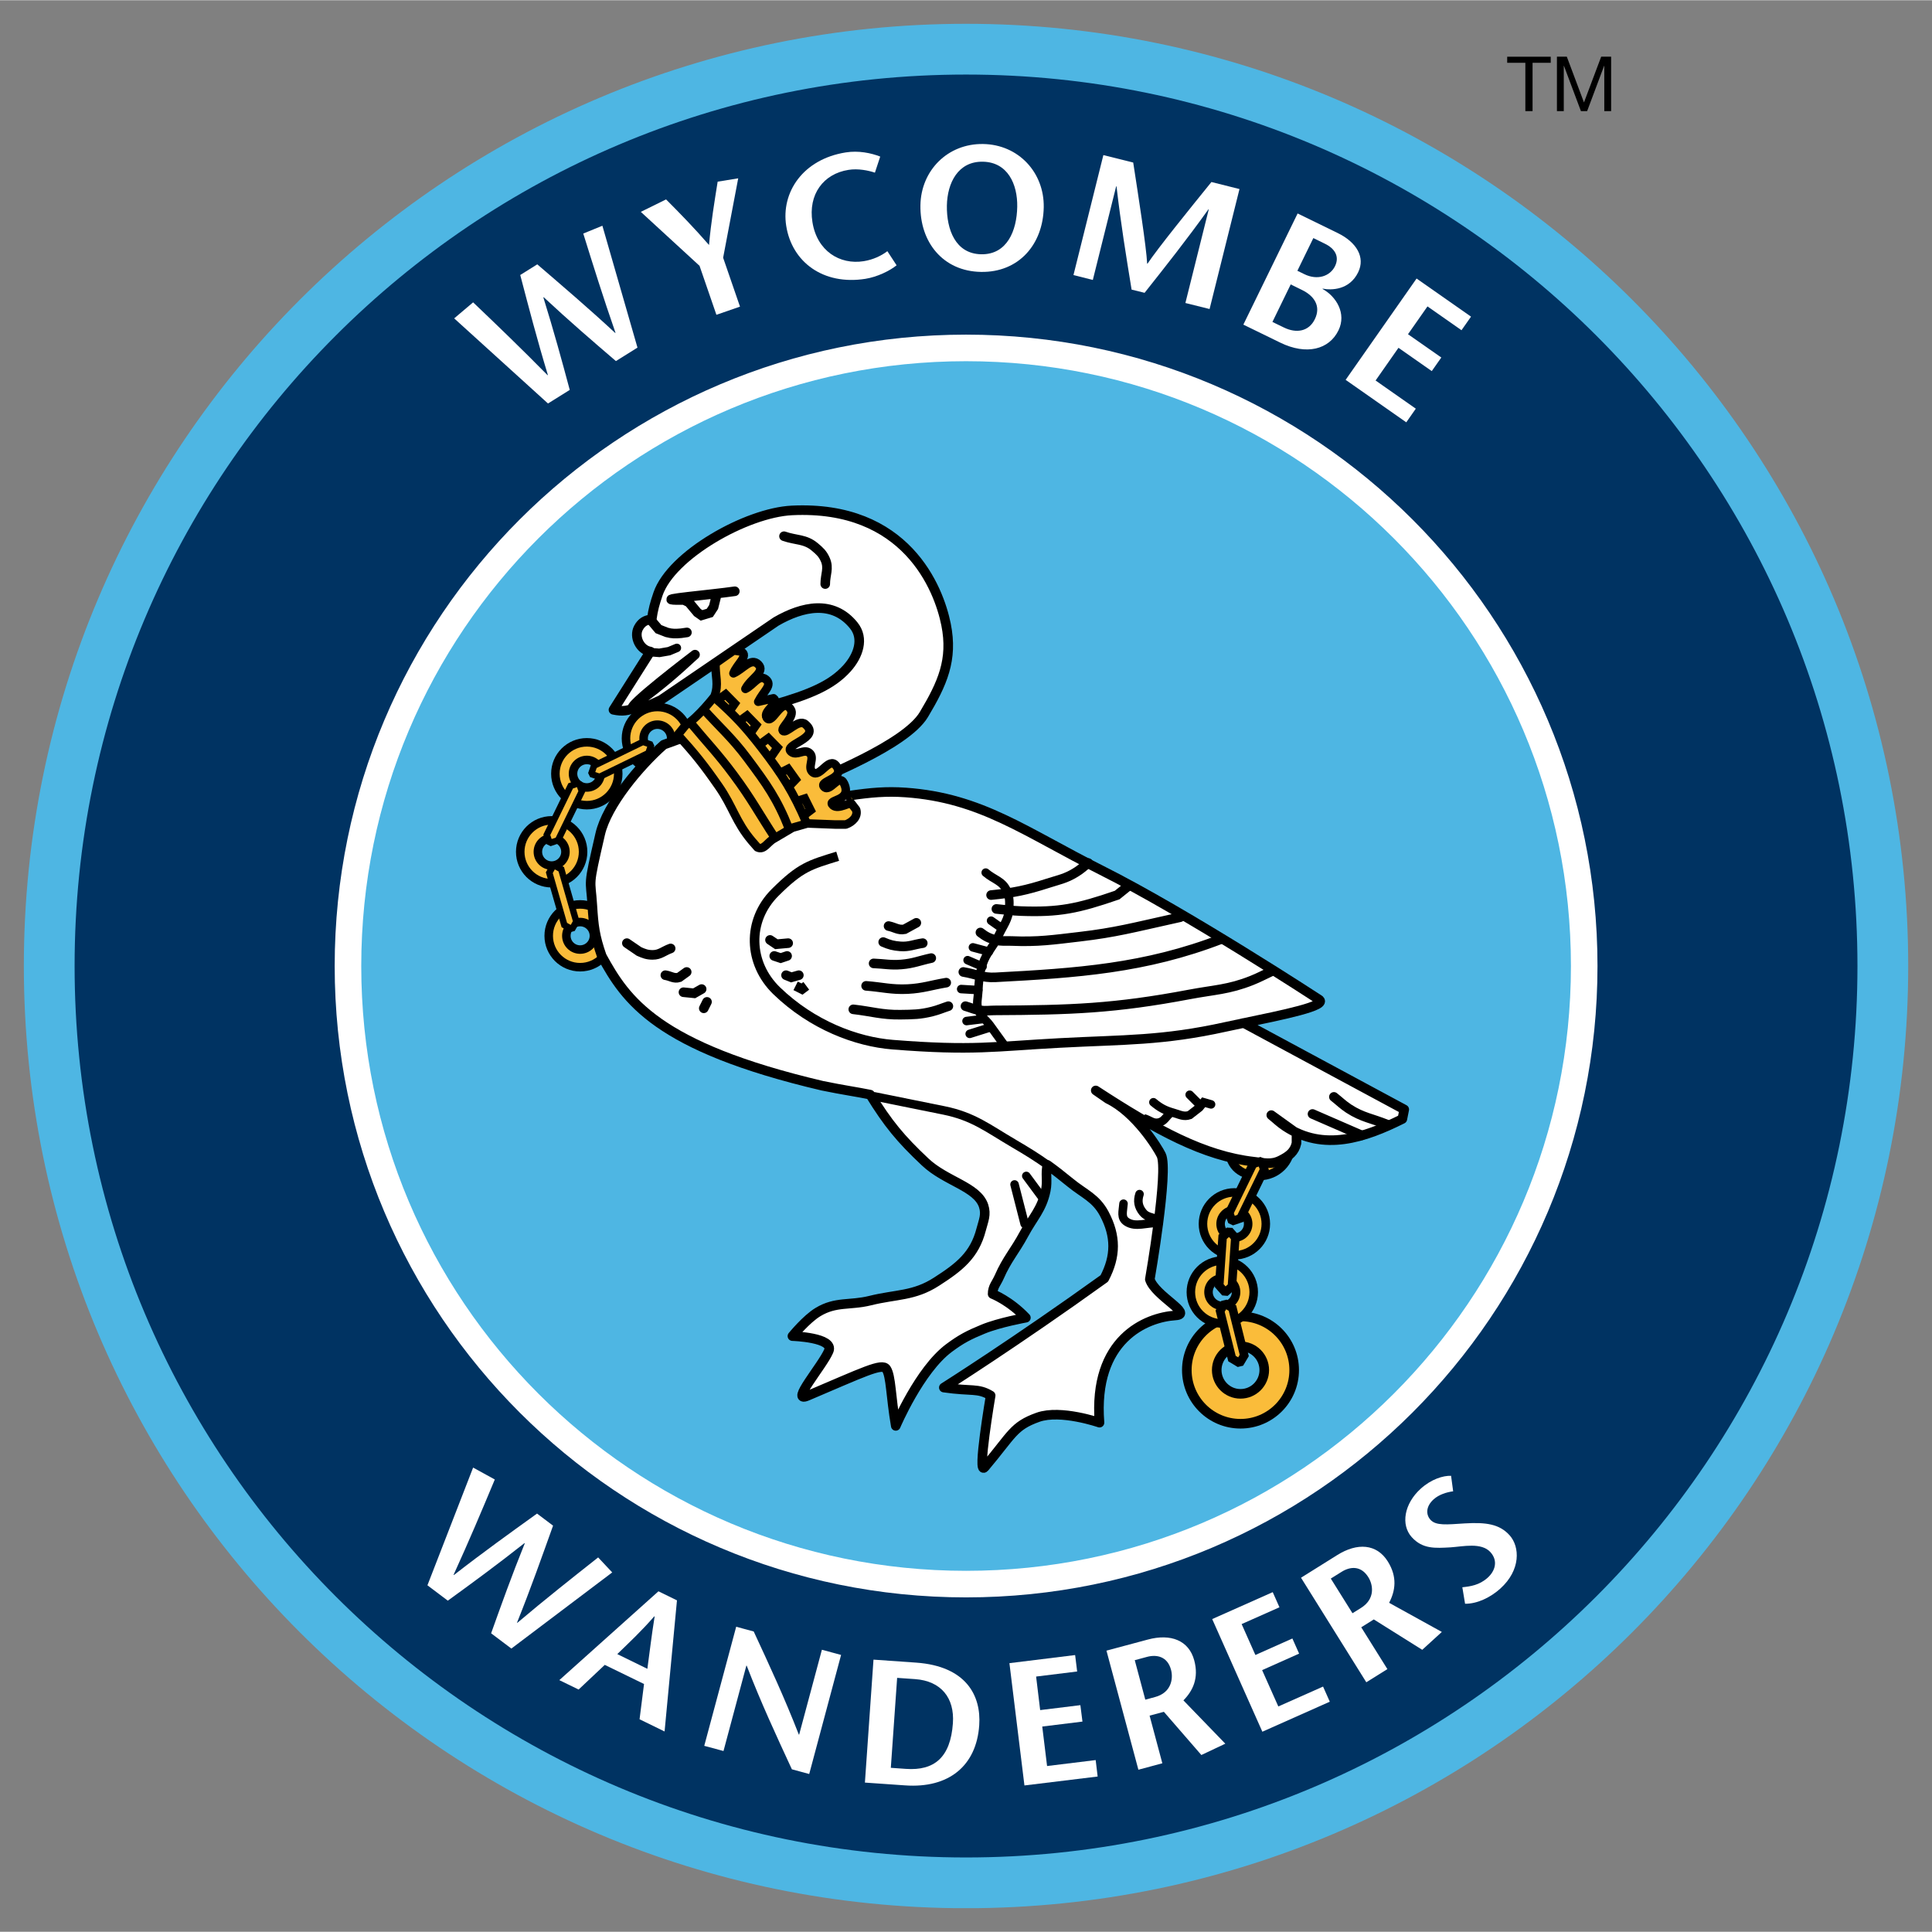 <?xml version="1.0" encoding="UTF-8"?>
<svg xmlns="http://www.w3.org/2000/svg" xmlns:xlink="http://www.w3.org/1999/xlink" height="316.228" viewBox="0 0 40.541 40.531" width="316.228">
  <rect x="0" y="0" width="40.541" height="40.531" fill="#808080" stroke="none"/>
  <clipPath id="a">
    <path d="m753.498 140.089h31.633v31.633h-31.633z"></path>
  </clipPath>
  <g clip-path="url(#a)" transform="matrix(1.25 0 0 -1.25 -941.372 215.147)">
    <path d="m0 0c0 8.5 6.89 15.391 15.391 15.391 8.5 0 15.39-6.891 15.39-15.391s-6.89-15.391-15.39-15.391c-8.501 0-15.391 6.891-15.391 15.391" fill="#003362" transform="translate(753.924 155.905)"></path>
    <path d="m0 0c0 8.5 6.89 15.391 15.391 15.391 8.5 0 15.39-6.891 15.39-15.391s-6.89-15.391-15.39-15.391c-8.501 0-15.391 6.891-15.391 15.391z" fill="none" stroke="#4eb6e3" stroke-miterlimit="3.864" stroke-width=".852" transform="translate(753.924 155.905)"></path>
    <path d="m0 0c0 5.731 4.646 10.376 10.376 10.376 5.731 0 10.377-4.645 10.377-10.376s-4.646-10.376-10.377-10.376c-5.73 0-10.376 4.645-10.376 10.376" fill="#4eb6e3" transform="translate(758.939 155.905)"></path>
    <path d="m0 0c0 5.731 4.646 10.376 10.376 10.376 5.731 0 10.377-4.645 10.377-10.376s-4.646-10.376-10.377-10.376c-5.73 0-10.376 4.645-10.376 10.376z" fill="none" stroke="#fff" stroke-miterlimit="3.864" stroke-width=".446" transform="translate(758.939 155.905)"></path>
    <g fill="#fff">
      <path d="m0 0c.167-.536.334-1.072.541-1.666l-.005-.003c-.459.426-.884.787-1.308 1.152l-.286-.179c.142-.541.282-1.08.464-1.679l-.005-.003c-.441.448-.844.836-1.25 1.223l-.318-.269 1.575-1.429.365.228c-.133.497-.27.996-.443 1.553l.006.003c.427-.398.82-.736 1.212-1.072l.362.226-.589 2.046z" transform="translate(762.889 168.201)"></path>
      <path d="m0 0-.345-.056c-.053-.335-.11-.672-.145-1.063-.254.292-.486.529-.721.765l-.424-.209.986-.906.283-.822.396.137-.283.821z" transform="translate(765.49 169.128)"></path>
      <path d="m0 0c-.401-.064-.784.17-.861.657-.074.465.184.81.606.876.158.026.335-.01.443-.047l.089.27c-.153.06-.364.104-.578.07-.721-.114-1.089-.673-1-1.233.095-.604.618-1.001 1.33-.889.199.032.408.134.523.227l-.155.237c-.099-.076-.239-.143-.397-.168" transform="translate(767.597 167.737)"></path>
      <path d="m0 0c-.596.01-1.043-.445-1.053-1.026-.011-.62.378-1.11 1.016-1.121.637-.011 1.043.465 1.054 1.085.01.581-.421 1.052-1.017 1.062m-.032-1.851c-.436.008-.583.42-.577.817.007.383.189.745.604.737.415-.007.584-.375.577-.757-.007-.398-.168-.804-.604-.797" transform="translate(769.602 169.704)"></path>
      <path d="m0 0-.006.001c-.013.279-.15 1.151-.234 1.697l-.501.125-.502-2.014.325-.082.392 1.572.006-.001c.07-.614.162-1.175.253-1.733l.218-.054c.354.447.71.896 1.072 1.402l.005-.002-.392-1.571.406-.101.502 2.014-.471.118c-.354-.437-.91-1.124-1.073-1.371" transform="translate(772.361 167.695)"></path>
      <path d="m0 0 .003.005c.147-.029.45-.024.595.274.124.253-.027.505-.342.659l-.674.329-.911-1.866.619-.302c.44-.215.821-.117.978.206.139.285-.041.571-.268.695m-.129-.508c-.101-.208-.312-.241-.52-.139l-.192.093.307.63.189-.093c.206-.1.323-.272.216-.491m-.176.756-.117.057.268.549.194-.095c.163-.079.25-.211.17-.376-.085-.173-.299-.241-.515-.135" transform="translate(775.299 167.271)"></path>
      <path d="m0 0 .16.228-.914.64-1.191-1.701 1.018-.713.16.229-.675.473.384.549.559-.391.16.228-.559.391.327.467z" transform="translate(777.632 166.578)"></path>
      <path d="m0 0c-.439-.347-.878-.693-1.357-1.098l-.005.003c.233.58.417 1.104.605 1.628l-.269.203c-.452-.325-.903-.648-1.396-1.032l-.005.004c.26.57.477 1.084.692 1.6l-.364.2-.767-1.976.342-.258c.416.301.831.606 1.287.966l.005-.004c-.218-.539-.392-1.026-.565-1.51l.34-.256 1.693 1.278z" transform="translate(763.139 145.977)"></path>
      <path d="m0 0 .324-.158.439.414.659-.321-.075-.592.42-.205.208 2.201-.311.152zm1.478.19-.505.247c.207.201.405.385.621.634l.006-.003c-.053-.33-.083-.594-.122-.878" transform="translate(762.487 143.917)"></path>
      <path d="m0 0-.006.002c-.239.615-.497 1.17-.757 1.73l-.294.079-.536-1.999.323-.087.384 1.434.006-.002c.238-.618.498-1.177.758-1.739l.291-.079.535 1.999-.322.087z" transform="translate(766.513 143.002)"></path>
      <path d="m0 0-.714.05-.144-2.064.675-.047c.732-.052 1.197.328 1.244 1.009.035.498-.22.993-1.061 1.052m-.169-1.784-.254.018.106 1.51.301-.021c.436-.031.665-.314.635-.741-.04-.575-.313-.799-.788-.766" transform="translate(768.475 144.211)"></path>
      <path d="m0 0-.081.663.675.083-.035.276-.675-.083-.068.563.689.085-.034.276-1.103-.136.252-2.053 1.229.15-.033.276z" transform="translate(770.675 142.475)"></path>
      <path d="m0 0c-.091.34-.397.454-.78.351l-.694-.186.536-1.999.402.108-.214.8.24.064.629-.725.402.19-.703.727c.159.162.261.373.182.67m-.659-.614-.163-.044-.177.663.208.056c.16.042.341.008.401-.218.039-.145.008-.383-.269-.457" transform="translate(773.146 144.247)"></path>
      <path d="m0 0-.272.61.621.277-.113.254-.621-.277-.231.519.635.282-.113.254-1.016-.452.842-1.891 1.132.504-.113.254z" transform="translate(774.557 143.475)"></path>
      <path d="m0 0c-.186.298-.512.318-.848.108l-.609-.381 1.096-1.755.354.221-.439.702.211.132.813-.51.329.3-.885.489c.105.202.141.433-.022.694m-.45-.78-.143-.089-.364.582.183.114c.141.088.323.108.447-.091.08-.127.12-.364-.123-.516" transform="translate(776.395 145.909)"></path>
      <path d="m0 0c-.17.189-.397.22-.752.199-.308-.02-.485-.04-.576.061-.081.09-.076.226.053.343.09.081.218.12.328.135l-.035.26c-.135.005-.334-.058-.509-.216-.279-.252-.338-.606-.152-.813.184-.204.395-.186.653-.172.21.014.517.087.669-.081.131-.145.08-.315-.047-.429-.139-.125-.29-.146-.425-.16l.046-.277c.209-.002.431.11.591.254.347.313.33.703.156.896" transform="translate(778.439 146.349)"></path>
    </g>
    <path d="m0 0c0-.128.104-.231.231-.231.128 0 .232.103.232.231s-.104.231-.232.231c-.127 0-.231-.103-.231-.231m-.296 0c0 .291.236.527.527.527.292 0 .528-.236.528-.527s-.236-.527-.528-.527c-.291 0-.527.236-.527.527" fill="#fabc3a" transform="translate(762.605 156.412)"></path>
    <path d="m0 0c0-.128.104-.231.231-.231.128 0 .232.103.232.231s-.104.231-.232.231c-.127 0-.231-.103-.231-.231zm-.296 0c0 .291.236.527.527.527.292 0 .528-.236.528-.527s-.236-.527-.528-.527c-.291 0-.527.236-.527.527z" fill="none" stroke="#000" stroke-miterlimit="3.864" stroke-width=".143" transform="translate(762.605 156.412)"></path>
    <path d="m0 0c0 .292.113-.184.405-.184.291 0 .629.557.629.265 0-.291-.236-.527-.528-.527-.291 0-.506.155-.506.446" fill="#fabc3a" transform="translate(773.735 152.826)"></path>
    <path d="m0 0c0 .292.113-.184.405-.184.291 0 .629.557.629.265 0-.291-.236-.527-.528-.527-.291 0-.506.155-.506.446z" fill="none" stroke="#000" stroke-miterlimit="3.864" stroke-width=".143" transform="translate(773.735 152.826)"></path>
    <path d="m0 0c0-.128.104-.231.231-.231.128 0 .232.103.232.231s-.104.231-.232.231c-.127 0-.231-.103-.231-.231m-.296 0c0 .291.236.527.527.527.292 0 .528-.236.528-.527s-.236-.527-.528-.527c-.291 0-.527.236-.527.527" fill="#fabc3a" transform="translate(763.902 159.726)"></path>
    <path d="m0 0c0-.128.104-.231.231-.231.128 0 .232.103.232.231s-.104.231-.232.231c-.127 0-.231-.103-.231-.231zm-.296 0c0 .291.236.527.527.527.292 0 .528-.236.528-.527s-.236-.527-.528-.527c-.291 0-.527.236-.527.527z" fill="none" stroke="#000" stroke-miterlimit="3.864" stroke-width=".143" transform="translate(763.902 159.726)"></path>
    <path d="m0 0c-.325-.301-.563-.507-.92-.769l-.061-.108c-.137-.068-.239-.081-.388-.049l.619.978c-.172.026-.281.246-.199.398.049.091.12.136.222.142.024.17.05.261.106.427.223.652 1.484 1.365 2.247 1.402 1.917.093 2.466-1.306 2.588-1.915.119-.593-.062-.992-.372-1.511-.313-.525-1.782-1.074-1.811-1.121l.554-.242c.367.054.626.077.95.054 1.273-.09 2.008-.664 3.286-1.305 1.426-.714 3.65-2.168 3.65-2.168.177-.105-.632-.266-1.259-.397l2.694-1.451-.032-.16c-.637-.318-1.32-.548-1.96-.127-.1.066-.147.117-.24.192l.423-.304v-.167c-.033-.148-.128-.218-.263-.286-.158-.081-.278-.045-.454-.025-.836.096-1.626.526-2.653 1.196l.207-.143c.463-.222.829-.813.892-.941.128-.258-.191-2.087-.191-2.087.085-.277.74-.586.431-.606-.495-.031-1.387-.398-1.276-1.8 0 0-.651.226-1.032.091-.417-.149-.43-.287-.897-.841-.13-.155.102 1.206.102 1.206-.215.13-.316.065-.786.133 0 0 1.21.764 2.694 1.832.197.374.197.711 0 1.084-.142.269-.339.334-.574.527-.143.117-.262.21-.381.295-.037-.144.006-.265-.028-.43-.064-.313-.215-.451-.366-.732-.153-.285-.286-.422-.415-.718-.048-.11-.112-.167-.111-.287 0 0 .286-.111.558-.398 0 0-.45-.081-.718-.192-.237-.097-.369-.165-.574-.318-.494-.369-.892-1.306-.892-1.306-.086.503-.079.835-.159.956-.07.106-.393-.058-1.325-.453-.3-.127.251.502.358.753.099.23-.609.251-.609.251s.232.285.429.404c.299.181.537.108.876.192.439.109.736.073 1.116.319.378.243.636.441.748.876.039.15.089.249.04.397-.108.322-.632.407-.98.735-.415.39-.625.646-.924 1.131-.236.048-.442.075-.803.149-2.784.654-3.299 1.439-3.702 2.176-.119.34-.138.514-.159.852-.029.468-.083.263.132 1.196.113.494.66 1.142 1.067 1.501 0 0 1.108.4 1.837.668.628.179.985.333 1.239.614.191.212.292.501.112.722-.35.431-.861.319-1.302.064l-1.933-1.317c-.398-.185-.289-.121-.463-.142-.187-.023 1.035.903 1.035.903" fill="#fff" fill-rule="evenodd" transform="translate(764.765 161.132)"></path>
    <path d="m0 0c-.325-.301-.563-.507-.92-.769l-.061-.108c-.137-.068-.239-.081-.388-.049l.619.978c-.172.026-.281.246-.199.398.049.091.12.136.222.142.024.17.05.261.106.427.223.652 1.484 1.365 2.247 1.402 1.917.093 2.466-1.306 2.588-1.915.119-.593-.062-.992-.372-1.511-.313-.525-1.782-1.074-1.811-1.121l.554-.242c.367.054.626.077.95.054 1.273-.09 2.008-.664 3.286-1.305 1.426-.714 3.65-2.168 3.65-2.168.177-.105-.632-.266-1.259-.397l2.694-1.451-.032-.16c-.637-.318-1.32-.548-1.96-.127-.1.066-.147.117-.24.192l.423-.304v-.167c-.033-.148-.128-.218-.263-.286-.158-.081-.278-.045-.454-.025-.836.096-1.626.526-2.653 1.196l.207-.143c.463-.222.829-.813.892-.941.128-.258-.191-2.087-.191-2.087.085-.277.74-.586.431-.606-.495-.031-1.387-.398-1.276-1.8 0 0-.651.226-1.032.091-.417-.149-.43-.287-.897-.841-.13-.155.102 1.206.102 1.206-.215.13-.316.065-.786.133 0 0 1.21.764 2.694 1.832.197.374.197.711 0 1.084-.142.269-.339.334-.574.527-.143.117-.262.21-.381.295-.037-.144.006-.265-.028-.43-.064-.313-.215-.451-.366-.732-.153-.285-.286-.422-.415-.718-.048-.11-.112-.167-.111-.287 0 0 .286-.111.558-.398 0 0-.45-.081-.718-.192-.237-.097-.369-.165-.574-.318-.494-.369-.892-1.306-.892-1.306-.086.503-.079.835-.159.956-.07.106-.393-.058-1.325-.453-.3-.127.251.502.358.753.099.23-.609.251-.609.251s.232.285.429.404c.299.181.537.108.876.192.439.109.736.073 1.116.319.378.243.636.441.748.876.039.15.089.249.04.397-.108.322-.632.407-.98.735-.415.39-.625.646-.924 1.131-.236.048-.442.075-.803.149-2.784.654-3.299 1.439-3.702 2.176-.119.34-.138.514-.159.852-.029.468-.083.263.132 1.196.113.494.66 1.142 1.067 1.501 0 0 1.108.4 1.837.668.628.179.985.333 1.239.614.191.212.292.501.112.722-.35.431-.861.319-1.302.064l-1.933-1.317c-.398-.185-.289-.121-.463-.142-.187-.023 1.035.903 1.035.903z" style="fill:none;stroke:#000;stroke-width:.161;stroke-linecap:round;stroke-linejoin:round;stroke-miterlimit:3.864" transform="translate(764.765 161.132)"></path>
    <path d="m0 0c.214.134.484.484.484.484.078.202.011.339.018.556l.305.215.125-.018c.148-.071-.087-.241-.143-.394.161.069.308.313.43.179s-.125-.233-.215-.412c.133.062.225.252.341.161.121-.096-.036-.197-.126-.377l.215.072c.127-.05-.176-.254-.072-.341.116-.095.164.283.305.233l.126-.107c.07-.129-.252-.225-.162-.341.094-.12.241.177.377.108l.09-.072c.124-.155-.475-.266-.323-.394.091-.077.214.059.305-.018.097-.083-.045-.242.053-.323.123-.102.296.233.395.108.099-.126-.338-.284-.197-.359.105-.056.177.155.287.108l.089-.072c.095-.13-.337-.218-.233-.341.086-.101.281.137.341.018l.018-.107-.054.233c.035-.098.106-.149.09-.251-.018-.108-.077-.179-.18-.215h-.179l-.466.018-.251-.072-.31-.183c-.108-.057-.167-.201-.277-.147l-.096.11c-.261.305-.358.516-.59.844-.252.357-.396.557-.652.91z" fill="#fabc3a" fill-rule="evenodd" transform="translate(764.607 159.947)"></path>
    <path d="m0 0c-.108-.022-.21-.044-.302-.064-1.067-.236-1.698-.213-2.789-.271-1.093-.058-1.449-.136-2.805-.028-.606.049-1.347.326-1.945.904-.477.461-.503 1.176-.027 1.65.431.429.581.463 1.051.609" fill="none" stroke="#000" stroke-miterlimit="3.864" stroke-width=".161" transform="translate(773.977 154.948)"></path>
    <path d="m0 0c0-.22.179-.399.399-.399.221 0 .399.179.399.399 0 .221-.178.399-.399.399-.22 0-.399-.178-.399-.399m-.502 0c0 .498.404.901.901.901.498 0 .901-.403.901-.901s-.403-.901-.901-.901c-.497 0-.901.403-.901.901" fill="#fabc3a" transform="translate(773.523 149.122)"></path>
    <path d="m0 0c0-.22.179-.399.399-.399.221 0 .399.179.399.399 0 .221-.178.399-.399.399-.22 0-.399-.178-.399-.399zm-.502 0c0 .498.404.901.901.901.498 0 .901-.403.901-.901s-.403-.901-.901-.901c-.497 0-.901.403-.901.901z" fill="none" stroke="#000" stroke-miterlimit="3.864" stroke-width=".161" transform="translate(773.523 149.122)"></path>
    <path d="m0 0c.361-.073.664-.134 1.182-.239.498-.101.74-.301 1.179-.558.226-.132.392-.236.561-.357" fill="none" stroke="#000" stroke-miterlimit="3.864" stroke-width=".143" transform="translate(767.76 153.72)"></path>
    <path d="m0 0c0-.128.104-.231.232-.231.127 0 .231.103.231.231s-.104.231-.231.231c-.128 0-.232-.103-.232-.231m-.296 0c0 .291.236.528.528.528.291 0 .527-.237.527-.528s-.236-.527-.527-.527c-.292 0-.528.236-.528.527" fill="#fabc3a" transform="translate(773.385 150.431)"></path>
    <path d="m0 0c0-.128.104-.231.232-.231.127 0 .231.103.231.231s-.104.231-.231.231c-.128 0-.232-.103-.232-.231zm-.296 0c0 .291.236.528.528.528.291 0 .527-.237.527-.528s-.236-.527-.527-.527c-.292 0-.528.236-.528.527z" fill="none" stroke="#000" stroke-miterlimit="3.864" stroke-width=".143" transform="translate(773.385 150.431)"></path>
    <path d="m0 0c0-.128.104-.231.231-.231.128 0 .232.103.232.231s-.104.231-.232.231c-.127 0-.231-.103-.231-.231m-.296 0c0 .291.236.528.527.528.292 0 .528-.237.528-.528s-.236-.527-.528-.527c-.291 0-.527.236-.527.527" fill="#fabc3a" transform="translate(762.127 157.822)"></path>
    <path d="m0 0c0-.128.104-.231.231-.231.128 0 .232.103.232.231s-.104.231-.232.231c-.127 0-.231-.103-.231-.231zm-.296 0c0 .291.236.528.527.528.292 0 .528-.237.528-.528s-.236-.527-.528-.527c-.291 0-.527.236-.527.527z" fill="none" stroke="#000" stroke-miterlimit="3.864" stroke-width=".143" transform="translate(762.127 157.822)"></path>
    <path d="m0 0c0-.128.104-.231.232-.231.127 0 .231.103.231.231s-.104.231-.231.231c-.128 0-.232-.103-.232-.231m-.296 0c0 .291.236.527.528.527.291 0 .527-.236.527-.527s-.236-.528-.527-.528c-.292 0-.528.237-.528.528" fill="#fabc3a" transform="translate(762.717 159.133)"></path>
    <path d="m0 0c0-.128.104-.231.232-.231.127 0 .231.103.231.231s-.104.231-.231.231c-.128 0-.232-.103-.232-.231zm-.296 0c0 .291.236.527.528.527.291 0 .527-.236.527-.527s-.236-.528-.527-.528c-.292 0-.528.237-.528.528z" fill="none" stroke="#000" stroke-miterlimit="3.864" stroke-width=".143" transform="translate(762.717 159.133)"></path>
    <path d="m0 0c0-.128.104-.231.231-.231.128 0 .232.103.232.231s-.104.232-.232.232c-.127 0-.231-.104-.231-.232m-.296 0c0 .292.236.528.527.528.292 0 .528-.236.528-.528 0-.291-.236-.527-.528-.527-.291 0-.527.236-.527.527" fill="#fabc3a" transform="translate(773.588 151.576)"></path>
    <path d="m0 0c0-.128.104-.231.231-.231.128 0 .232.103.232.231s-.104.232-.232.232c-.127 0-.231-.104-.231-.232zm-.296 0c0 .292.236.528.527.528.292 0 .528-.236.528-.528 0-.291-.236-.527-.528-.527-.291 0-.527.236-.527.527z" fill="none" stroke="#000" stroke-miterlimit="3.864" stroke-width=".143" transform="translate(773.588 151.576)"></path>
    <path d="m0 0c.138-.119.282-.138.355-.305.045-.104.045-.174.04-.287-.009-.194-.098-.289-.18-.466-.09-.196-.202-.279-.269-.484-.057-.175-.061-.282-.072-.466-.006-.112-.032-.18 0-.287.038-.125.121-.164.198-.269.091-.125.142-.197.233-.323" fill="none" stroke="#000" stroke-linecap="round" stroke-miterlimit="3.864" stroke-width=".143" transform="translate(769.645 157.473)"></path>
    <path d="m0 0c.377.037.59.081.95.197.186.06.3.078.466.18.09.054.132.098.215.161m-1.542-.771c.161-.014.252-.03.413-.036.638-.023.95.04 1.614.269l.17.137m-2.465-.765c.086-.067.145-.097.251-.125.101-.027.164-.014.269-.018.448-.019.702.02 1.147.072.594.069.922.158 1.506.287l.179.04m-3.639-.919c.21-.035.325-.101.538-.09 1.362.072 2.514.148 3.801.646m-4.303-1.13c.098-.028.15-.058.251-.071.09-.012.142-.001.233 0 1.284.006 2.019.03 3.281.269.408.077.654.079 1.04.233.128.051.197.091.323.149m-10.812.478.205-.14c.083-.036.135-.057.226-.057.126-.001.186.066.304.108m-.089-.449c.091-.014.145-.064.233-.036l.125.09m-.054-.34.18-.018.125.071m.036-.323.054.108m3.048 1.273c.105-.021.164-.074.269-.054l.197.108m-.556-.323c.106-.046.172-.063.287-.072.148-.011.23.033.377.054m-.825-.34c.182-.007.285-.033.466-.018.2.016.306.065.502.107m-1.094-.466c.273-.021.426-.067.699-.054.255.013.394.066.646.108m-1.56-.448c.308-.035.479-.094.789-.09.211.003.333.002.538.054.107.027.164.055.269.089m-2.994 1.112.107-.072.198.018m-.234-.215.108-.036.108.036m-.018-.323.089-.036.126.036" fill="none" stroke="#000" stroke-linecap="round" stroke-miterlimit="3.864" stroke-width=".161" transform="translate(769.735 157.096)"></path>
    <path d="m0 0 .107-.054.072.054" fill="none" stroke="#000" stroke-miterlimit="3.864" stroke-width=".161" transform="translate(766.454 155.572)"></path>
    <path d="m0 0 .179-.126m-.484-.322c.105-.028.164-.044.269-.072m-.358-.143c.097-.042.153-.066.251-.108m-.359-.377c.112-.007.175-.01.287-.017m-.197-.52c.112.014.175.021.286.035m-.233-.25c.133.042.208.065.341.107m.412-2.635.169-.661m.028.804.252-.341m1.38-.125c-.009-.13-.051-.239.057-.307.148-.094.326-.01.535-.016m-.323.484c-.038-.115-.021-.21.054-.304.067-.087.153-.077.251-.126" fill="none" stroke="#000" stroke-linecap="round" stroke-miterlimit="3.864" stroke-width=".143" transform="translate(769.735 156.666)"></path>
    <path d="m0 0c.098-.028.152-.093.251-.072.097.021.12.098.197.161" fill="none" stroke="#000" stroke-miterlimit="3.864" stroke-width=".143" transform="translate(772.298 153.349)"></path>
    <path d="m0 0c.115-.096.196-.138.341-.179.102-.029.168-.07.268-.036l.162.126.072.089.125-.036m-.359.162.18-.18" fill="none" stroke="#000" stroke-linecap="round" stroke-miterlimit="3.864" stroke-width=".143" transform="translate(772.46 153.618)"></path>
    <path d="m0 0c.322-.14.503-.219.825-.359m-.466.646c.098-.077.146-.129.25-.198.229-.149.394-.164.646-.268" fill="none" stroke="#000" stroke-linecap="round" stroke-miterlimit="3.864" stroke-width=".161" transform="translate(775.131 153.421)"></path>
    <path d="m0 0 .027-.013.041-.12-.4-.821-.12-.041-.027.013-.041.12.4.821z" fill="#fabc3a" transform="translate(762.797 158.97)"></path>
    <path d="m0 0 .027-.013.041-.12-.4-.821-.12-.041-.027.013-.041.12.4.821z" fill="none" stroke="#000" stroke-miterlimit="3.864" stroke-width=".108" transform="translate(762.797 158.97)"></path>
    <path d="m0 0 .013-.027-.041-.12-.821-.4-.12.041-.013.027.041.12.821.4z" fill="#fabc3a" transform="translate(764.011 159.627)"></path>
    <path d="m0 0 .013-.027-.041-.12-.821-.4-.12.041-.013.027.041.12.821.4z" fill="none" stroke="#000" stroke-miterlimit="3.864" stroke-width=".108" transform="translate(764.011 159.627)"></path>
    <path d="m0 0 .029.008.111-.061.252-.878-.062-.111-.029-.008-.11.061-.252.878z" fill="#fabc3a" transform="translate(762.38 157.582)"></path>
    <path d="m0 0 .029.008.111-.061.252-.878-.062-.111-.029-.008-.11.061-.252.878z" fill="none" stroke="#000" stroke-miterlimit="3.864" stroke-width=".108" transform="translate(762.38 157.582)"></path>
    <path d="m0 0 .027-.013.041-.12-.4-.821-.12-.041-.027.013-.041.12.4.821z" fill="#fabc3a" transform="translate(774.253 152.623)"></path>
    <path d="m0 0 .027-.013.041-.12-.4-.821-.12-.041-.027.013-.041.12.4.821z" fill="none" stroke="#000" stroke-miterlimit="3.864" stroke-width=".143" transform="translate(774.253 152.623)"></path>
    <path d="m0 0 .034-.002.083-.096-.057-.818-.096-.084-.033.003-.084.095.057.819z" fill="#fabc3a" transform="translate(773.718 151.441)"></path>
    <path d="m0 0 .034-.002.083-.096-.057-.818-.096-.084-.033.003-.084.095.057.819z" fill="none" stroke="#000" stroke-miterlimit="3.864" stroke-width=".143" transform="translate(773.718 151.441)"></path>
    <path d="m0 0 .174-.014.162.028.132.055" fill="none" stroke="#000" stroke-linecap="round" stroke-miterlimit="3.864" stroke-width=".143" transform="translate(763.992 161.176)"></path>
    <path d="m0 0 .125-.148.141-.055c.09-.024.145-.022.238-.014l.098.014m.804.691c-.382-.057-1.367-.138-.98-.147h.127l.083-.04.141-.169.07-.049.139.042.064.098.035.14-.035.062m1.182.987c.202-.071.355-.043.518-.181.082-.069.131-.113.174-.21.066-.147 0-.252 0-.412" fill="none" stroke="#000" stroke-linecap="round" stroke-miterlimit="3.864" stroke-width=".161" transform="translate(764.027 161.708)"></path>
    <path d="m0 0 .033.008.109-.065.198-.796-.065-.109-.033-.008-.108.065-.199.797z" fill="#fabc3a" transform="translate(773.645 150.22)"></path>
    <path d="m0 0 .033.008.109-.065.198-.796-.065-.109-.033-.008-.108.065-.199.797z" fill="none" stroke="#000" stroke-miterlimit="3.864" stroke-width=".143" transform="translate(773.645 150.22)"></path>
    <path d="m0 0c.287-.347.468-.528.736-.89.296-.398.426-.649.698-1.064m-1.222 2.187c.293-.329.489-.489.753-.843.32-.429.502-.681.699-1.183m-1.252 2.205c.337-.298.513-.486.789-.842.35-.452.538-.753.753-1.255m-1.499 2.045.145.105.153-.155-.102-.148" fill="none" stroke="#000" stroke-miterlimit="3.864" stroke-width=".143" transform="translate(764.679 160.001)"></path>
    <path d="m0 0c.214.134.484.484.484.484.078.202.011.339.018.556l.305.215.125-.018c.135-.069-.073-.212-.129-.366.161.07.294.273.416.151.128-.129-.125-.233-.215-.412.133.062.225.252.341.161.121-.096-.036-.197-.126-.377l.257.058c.111-.076-.187-.214-.114-.327.091-.138.248.369.401.144.083-.123-.166-.307-.132-.359.049-.073.259.205.377.108.287-.237-.393-.34-.233-.466.093-.074.214.059.305-.018.097-.083-.045-.242.053-.323.123-.102.273.27.395.108.167-.223-.317-.253-.197-.359.097-.086.244.238.327.065.151-.314-.304-.262-.184-.37.091-.081.304.069.311.028l.077-.1c.037-.113-.061-.21-.173-.25h-.179l-.466.018-.251-.072-.31-.183c-.108-.057-.167-.201-.277-.147l-.096.11c-.269.319-.316.573-.554.916-.246.354-.399.545-.688.864z" fill="none" stroke="#000" stroke-linejoin="round" stroke-miterlimit="3.864" stroke-width=".143" transform="translate(764.607 159.947)"></path>
    <path d="m0 0 .145.105.153-.156-.102-.147m.163-.181.144.105.153-.156-.101-.148m.119-.292.16.081.127-.178-.124-.129m.107-.246.17.055.098-.196-.143-.109" fill="none" stroke="#000" stroke-miterlimit="3.864" stroke-width=".143" transform="translate(765.493 160.003)"></path>
    <path d="m0 0h-.305v.102h.731v-.102h-.305v-.811h-.121z" transform="translate(778.704 171.067)"></path>
    <path d="m0 0h.166l.288-.768.289.768h.167v-.914h-.115v.76h-.003l-.285-.76h-.104l-.285.76h-.003v-.76h-.115z" transform="translate(779.234 171.17)"></path>
  </g>
</svg>
